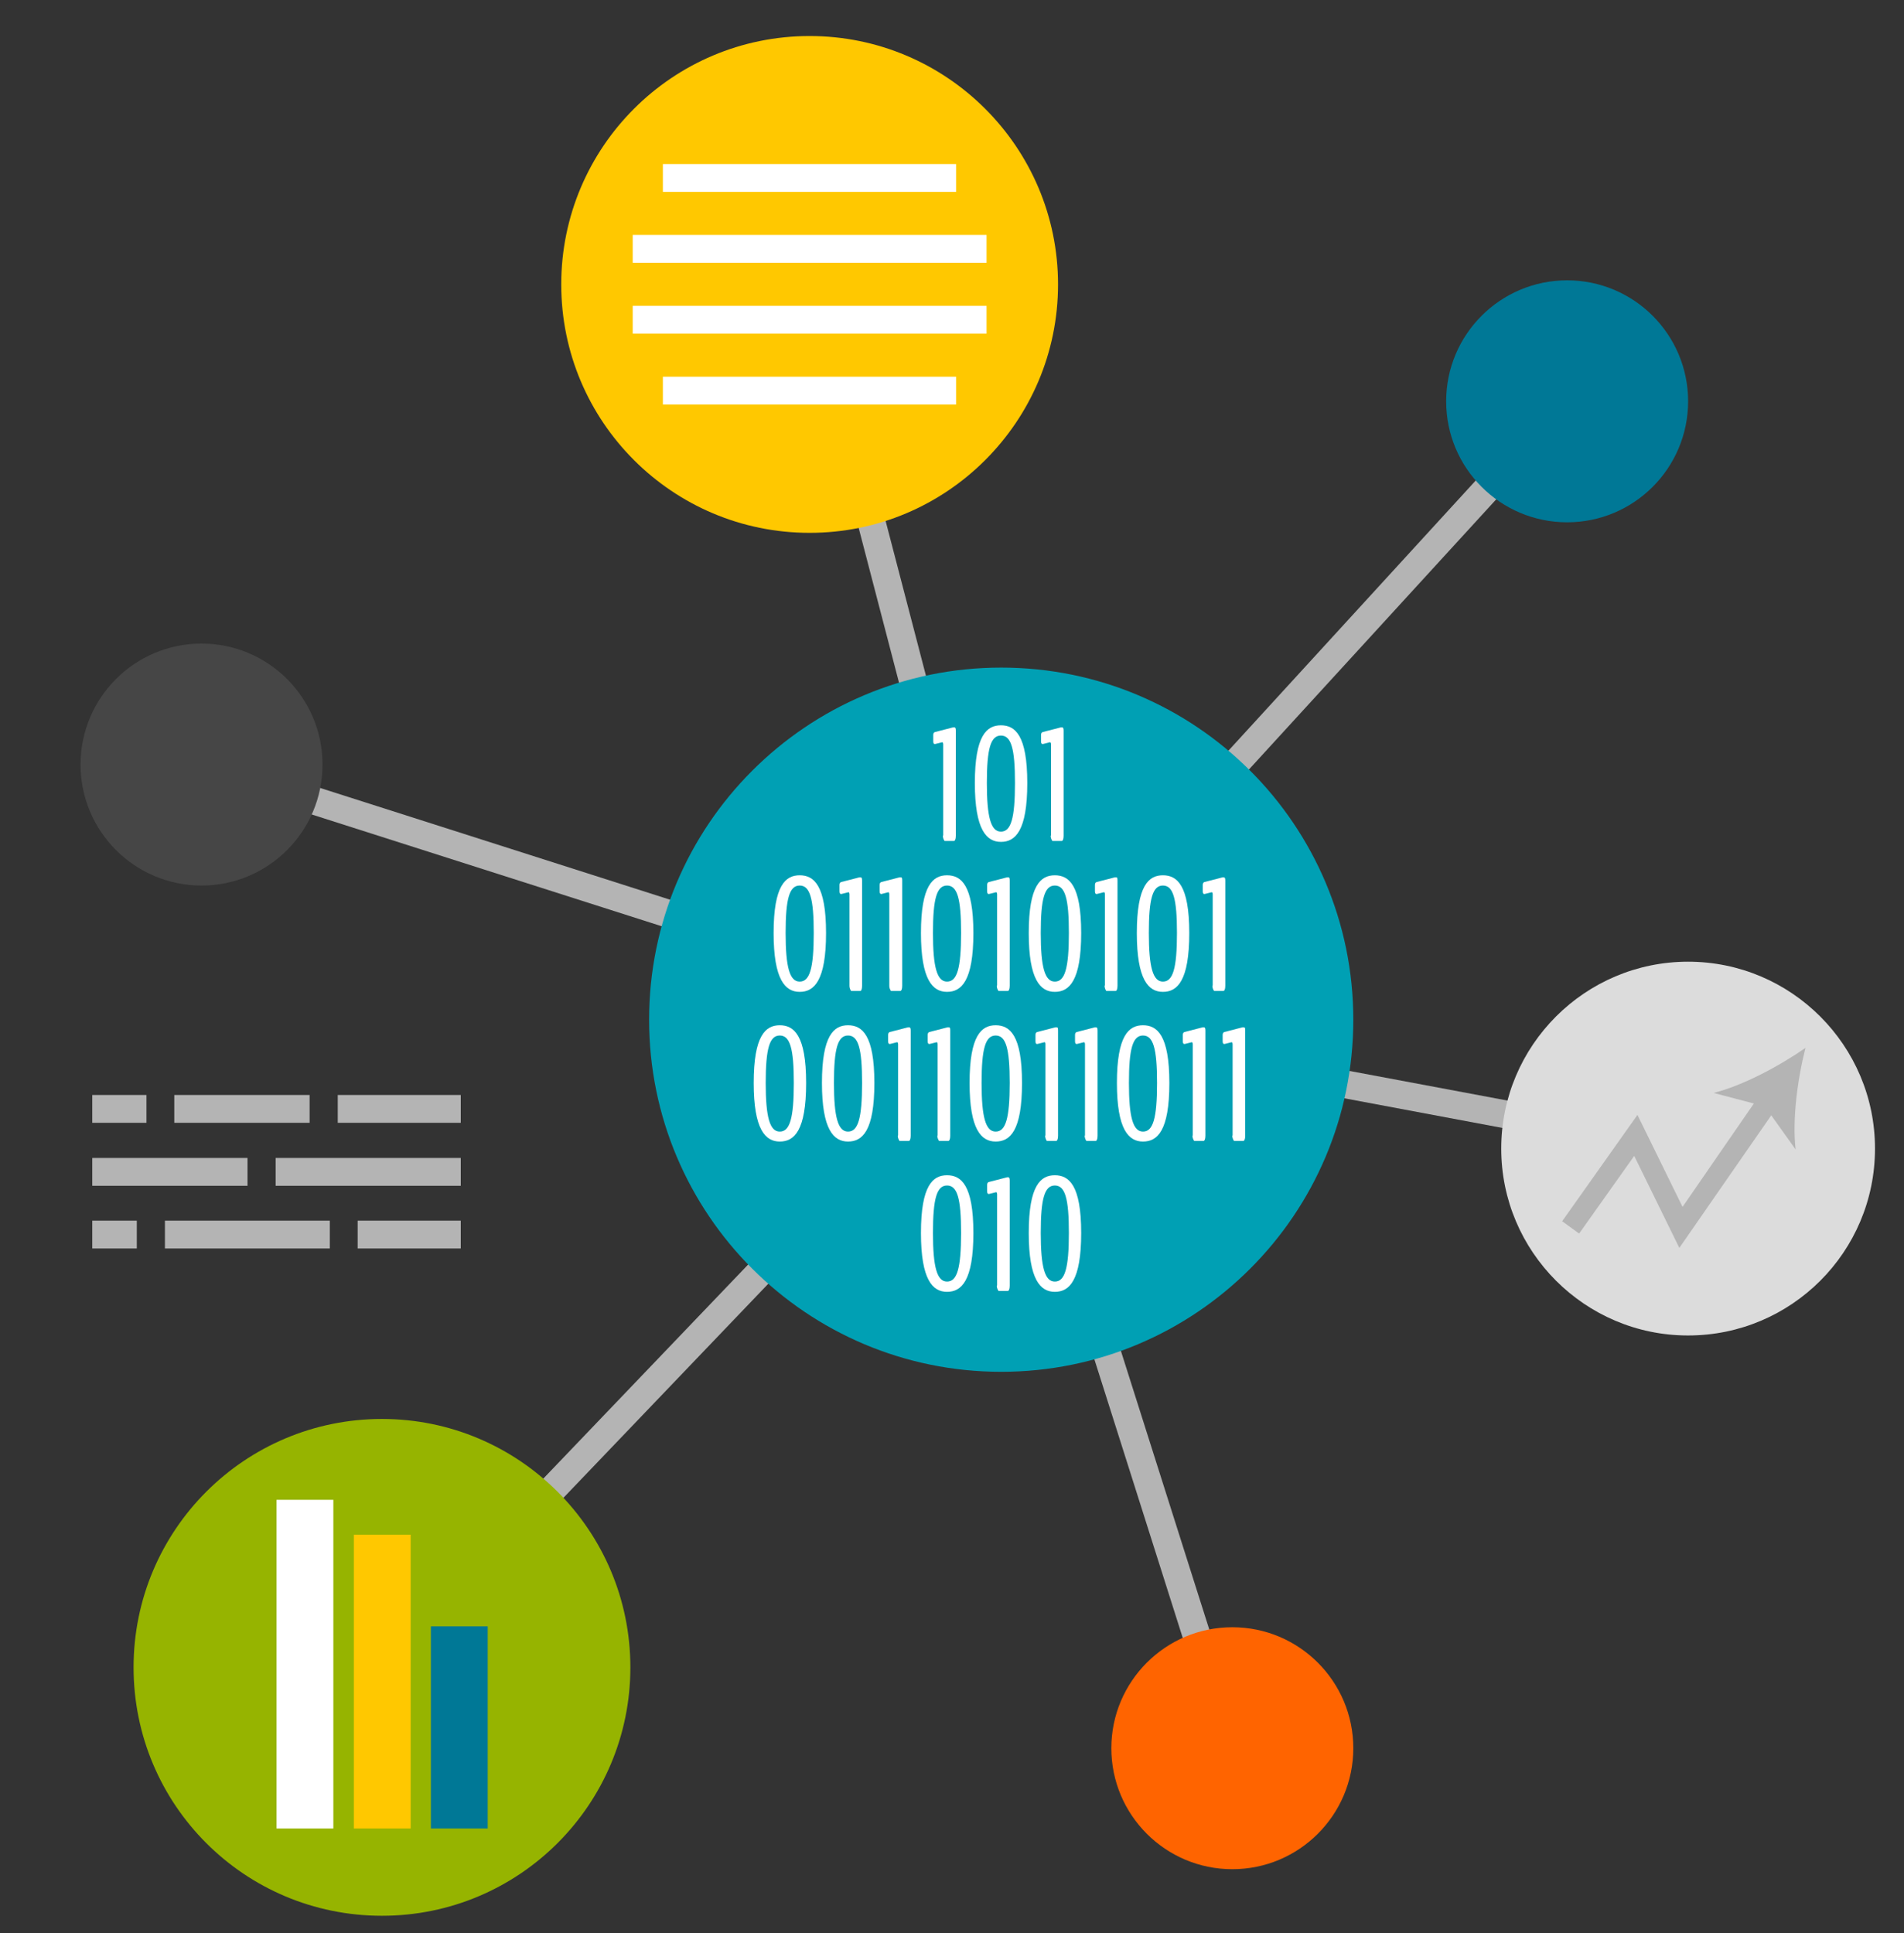 <?xml version="1.0" encoding="UTF-8"?>
<svg id="Capa_1" xmlns="http://www.w3.org/2000/svg" version="1.1" viewBox="0 0 65 66">
  <rect x="0" y="0" width="65" height="66" fill="#333333" stroke="none"/>
  <!-- Generator: Adobe Illustrator 29.4.0, SVG Export Plug-In . SVG Version: 2.1.0 Build 152)  -->
  <defs>
    <style>
      .st0 {
        fill: #fff;
      }

      .st1 {
        fill: #ffc800;
      }

      .st2 {
        fill: #b4b4b4;
      }

      .st3 {
        fill: #464646;
      }

      .st4 {
        fill: #00a0b4;
      }

      .st5 {
        fill: #ff6400;
      }

      .st6 {
        fill: #dcdcdc;
      }

      .st7 {
        fill: #96b400;
      }

      .st8 {
        fill: #007896;
      }
    </style>
  </defs>
  <rect class="st2" x="30.44" y="9.29" width=".95" height="25.94" transform="translate(-4.62 8.52) rotate(-14.61)"/>
  <rect class="st2" x="20.05" y="16.12" width=".95" height="28.66" transform="translate(-14.73 40.75) rotate(-72.29)"/>
  <rect class="st2" x="29.54" y="23.78" width="28.61" height=".95" transform="translate(-3.66 40.22) rotate(-47.53)"/>
  <rect class="st2" x="45.43" y="25.09" width=".95" height="23.85" transform="translate(1.07 75.31) rotate(-79.38)"/>
  <rect class="st2" x="37.65" y="34.2" width=".95" height="26.09" transform="translate(-12.5 13.74) rotate(-17.6)"/>
  <rect class="st2" x="8.33" y="45.39" width="30.58" height=".95" transform="translate(-25.85 31.22) rotate(-46.26)"/>
  <path class="st4" d="M46.2,34.81c0,6.64-5.38,12.02-12.02,12.02s-12.02-5.38-12.02-12.02,5.38-12.02,12.02-12.02,12.02,5.38,12.02,12.02Z"/>
  <path class="st1" d="M36.12,9.71c0,4.68-3.8,8.48-8.48,8.48s-8.48-3.79-8.48-8.48S22.96,1.23,27.64,1.23s8.48,3.8,8.48,8.48Z"/>
  <path class="st7" d="M21.52,56.92c0,4.68-3.79,8.48-8.48,8.48s-8.48-3.79-8.48-8.48,3.8-8.48,8.48-8.48,8.48,3.8,8.48,8.48Z"/>
  <path class="st6" d="M64.01,39.21c0,3.53-2.86,6.38-6.38,6.38s-6.38-2.86-6.38-6.38,2.86-6.38,6.38-6.38,6.38,2.86,6.38,6.38Z"/>
  <path class="st3" d="M11.01,26.1c0,2.28-1.85,4.13-4.13,4.13s-4.13-1.85-4.13-4.13,1.85-4.13,4.13-4.13,4.13,1.85,4.13,4.13Z"/>
  <path class="st5" d="M46.2,59.68c0,2.28-1.85,4.13-4.13,4.13s-4.13-1.85-4.13-4.13,1.85-4.13,4.13-4.13,4.13,1.85,4.13,4.13Z"/>
  <path class="st8" d="M57.63,13.7c0,2.28-1.85,4.13-4.13,4.13s-4.13-1.85-4.13-4.13,1.85-4.13,4.13-4.13,4.13,1.85,4.13,4.13Z"/>
  <g>
    <path class="st0" d="M32.2,28.52v-3.11c0-.05-.02-.08-.04-.07,0,0-.23.06-.24.06-.04,0-.06-.02-.06-.1v-.21c0-.07.03-.09.06-.1l.62-.16s.02,0,.04,0c.03,0,.05.02.05.11v3.59c0,.12-.03.18-.07.18h-.31s-.06-.06-.06-.18Z"/>
    <path class="st0" d="M33.28,26.73c0-1.63.41-1.97.89-1.97s.9.33.9,1.97-.41,2.01-.9,2.01-.89-.41-.89-2.01ZM34.65,26.73c0-1.18-.13-1.62-.48-1.62s-.48.45-.48,1.62.14,1.66.48,1.66.48-.44.48-1.66Z"/>
    <path class="st0" d="M35.88,28.52v-3.11c0-.05-.02-.08-.04-.07,0,0-.23.06-.24.06-.04,0-.06-.02-.06-.1v-.21c0-.07.03-.09.06-.1l.62-.16s.03,0,.03,0c.04,0,.06.02.06.11v3.59c0,.12-.03.18-.07.18h-.31s-.06-.06-.06-.18Z"/>
    <path class="st0" d="M26.41,31.85c0-1.63.41-1.97.89-1.97s.9.33.9,1.97-.41,2.01-.9,2.01-.89-.41-.89-2.01ZM27.78,31.85c0-1.18-.13-1.62-.48-1.62s-.48.45-.48,1.62.14,1.66.48,1.66.48-.44.48-1.66Z"/>
    <path class="st0" d="M29,33.64v-3.11c0-.05-.02-.08-.04-.07,0,0-.23.06-.24.06-.04,0-.06-.02-.06-.1v-.21c0-.07.03-.09.06-.1l.62-.16s.02,0,.04,0c.03,0,.05.02.05.11v3.59c0,.12-.03.18-.06.18h-.31s-.06-.06-.06-.18Z"/>
    <path class="st0" d="M30.36,33.64v-3.11c0-.05-.02-.08-.04-.07,0,0-.23.06-.23.06-.04,0-.06-.02-.06-.1v-.21c0-.07.03-.09.06-.1l.62-.16s.02,0,.04,0c.04,0,.05.02.05.11v3.59c0,.12-.03.18-.07.18h-.31s-.06-.06-.06-.18Z"/>
    <path class="st0" d="M31.44,31.85c0-1.63.41-1.97.89-1.97s.9.33.9,1.97-.41,2.01-.9,2.01-.89-.41-.89-2.01ZM32.81,31.85c0-1.18-.13-1.62-.48-1.62s-.48.45-.48,1.62.14,1.66.48,1.66.48-.44.48-1.66Z"/>
    <path class="st0" d="M34.04,33.64v-3.11c0-.05-.02-.08-.04-.07,0,0-.23.06-.24.06-.04,0-.06-.02-.06-.1v-.21c0-.07.03-.09.06-.1l.62-.16s.03,0,.04,0c.04,0,.05.02.05.11v3.59c0,.12-.03.18-.07.18h-.31s-.06-.06-.06-.18Z"/>
    <path class="st0" d="M35.12,31.85c0-1.63.41-1.97.89-1.97s.9.33.9,1.97-.41,2.01-.9,2.01-.89-.41-.89-2.01ZM36.49,31.85c0-1.18-.13-1.62-.48-1.62s-.48.45-.48,1.62.14,1.66.48,1.66.48-.44.48-1.66Z"/>
    <path class="st0" d="M37.72,33.64v-3.11c0-.05-.01-.08-.04-.07,0,0-.23.06-.24.06-.04,0-.06-.02-.06-.1v-.21c0-.07.03-.09.06-.1l.62-.16s.02,0,.04,0c.04,0,.05.02.05.11v3.59c0,.12-.03.18-.07.18h-.31s-.06-.06-.06-.18Z"/>
    <path class="st0" d="M38.81,31.85c0-1.63.41-1.97.89-1.97s.9.33.9,1.97-.41,2.01-.9,2.01-.89-.41-.89-2.01ZM40.18,31.85c0-1.18-.13-1.62-.48-1.62s-.48.45-.48,1.62.14,1.66.48,1.66.48-.44.48-1.66Z"/>
    <path class="st0" d="M41.4,33.64v-3.11c0-.05-.02-.08-.04-.07,0,0-.23.06-.24.06-.04,0-.06-.02-.06-.1v-.21c0-.07.03-.09.06-.1l.62-.16s.03,0,.03,0c.04,0,.06.02.06.11v3.59c0,.12-.03.18-.07.18h-.31s-.06-.06-.06-.18Z"/>
    <path class="st0" d="M25.73,36.97c0-1.63.41-1.97.89-1.97s.9.33.9,1.97-.41,2-.9,2-.89-.41-.89-2ZM27.1,36.97c0-1.18-.13-1.62-.48-1.62s-.48.45-.48,1.62.14,1.66.48,1.66.48-.44.48-1.66Z"/>
    <path class="st0" d="M28.06,36.97c0-1.63.41-1.97.89-1.97s.9.33.9,1.97-.41,2-.9,2-.89-.41-.89-2ZM29.43,36.97c0-1.18-.13-1.62-.48-1.62s-.48.45-.48,1.62.14,1.66.48,1.66.48-.44.48-1.66Z"/>
    <path class="st0" d="M30.66,38.76v-3.11c0-.05-.02-.08-.04-.07,0,0-.23.06-.24.06-.04,0-.06-.02-.06-.1v-.21c0-.07.03-.09.06-.1l.62-.16s.02,0,.04,0c.03,0,.05.02.05.11v3.59c0,.12-.03.18-.07.18h-.31s-.06-.07-.06-.18Z"/>
    <path class="st0" d="M32.01,38.76v-3.11c0-.05-.02-.08-.04-.07,0,0-.23.06-.24.06-.04,0-.06-.02-.06-.1v-.21c0-.07.03-.09.06-.1l.62-.16s.02,0,.04,0c.04,0,.05.02.05.11v3.59c0,.12-.03.18-.07.18h-.31s-.06-.07-.06-.18Z"/>
    <path class="st0" d="M33.1,36.97c0-1.63.41-1.97.89-1.97s.9.33.9,1.97-.41,2-.9,2-.89-.41-.89-2ZM34.47,36.97c0-1.18-.13-1.62-.48-1.62s-.48.45-.48,1.62.14,1.66.48,1.66.48-.44.48-1.66Z"/>
    <path class="st0" d="M35.69,38.76v-3.11c0-.05-.01-.08-.04-.07,0,0-.23.06-.24.06-.04,0-.06-.02-.06-.1v-.21c0-.07.03-.09.06-.1l.62-.16s.03,0,.04,0c.04,0,.05.02.05.11v3.59c0,.12-.03.18-.07.18h-.31s-.06-.07-.06-.18Z"/>
    <path class="st0" d="M37.04,38.76v-3.11c0-.05-.02-.08-.04-.07,0,0-.23.06-.24.06-.04,0-.06-.02-.06-.1v-.21c0-.07.03-.09.06-.1l.62-.16s.03,0,.03,0c.04,0,.06.02.06.11v3.59c0,.12-.03.18-.07.18h-.31s-.06-.07-.06-.18Z"/>
    <path class="st0" d="M38.13,36.97c0-1.63.41-1.97.89-1.97s.9.33.9,1.97-.41,2-.9,2-.89-.41-.89-2ZM39.5,36.97c0-1.18-.13-1.62-.48-1.62s-.48.45-.48,1.62.14,1.66.48,1.66.48-.44.48-1.66Z"/>
    <path class="st0" d="M40.72,38.76v-3.11c0-.05-.02-.08-.04-.07,0,0-.23.06-.24.06-.04,0-.06-.02-.06-.1v-.21c0-.07.03-.09.06-.1l.62-.16s.02,0,.04,0c.03,0,.05.02.05.11v3.59c0,.12-.03.18-.07.18h-.31s-.06-.07-.06-.18Z"/>
    <path class="st0" d="M42.08,38.76v-3.11c0-.05-.02-.08-.04-.07,0,0-.23.06-.24.06-.04,0-.06-.02-.06-.1v-.21c0-.07.03-.09.06-.1l.62-.16s.02,0,.04,0c.04,0,.05.02.05.11v3.59c0,.12-.03.18-.07.18h-.31s-.06-.07-.06-.18Z"/>
    <path class="st0" d="M31.44,42.09c0-1.63.41-1.97.89-1.97s.9.33.9,1.97-.41,2.01-.9,2.01-.89-.41-.89-2.01ZM32.81,42.09c0-1.18-.13-1.62-.48-1.62s-.48.45-.48,1.62.14,1.66.48,1.66.48-.44.48-1.66Z"/>
    <path class="st0" d="M34.04,43.88v-3.11c0-.05-.02-.08-.04-.07,0,0-.23.06-.24.06-.04,0-.06-.02-.06-.1v-.21c0-.07.03-.09.06-.1l.62-.16s.02,0,.04,0c.03,0,.05.02.05.11v3.59c0,.12-.03.18-.07.18h-.31s-.06-.07-.06-.18Z"/>
    <path class="st0" d="M35.12,42.09c0-1.63.41-1.97.89-1.97s.9.33.9,1.97-.41,2.01-.9,2.01-.89-.41-.89-2.01ZM36.49,42.09c0-1.18-.13-1.62-.48-1.62s-.48.45-.48,1.62.14,1.66.48,1.66.48-.44.48-1.66Z"/>
  </g>
  <g>
    <rect class="st0" x="9.44" y="51.2" width="1.94" height="11.22"/>
    <rect class="st1" x="12.08" y="52.39" width="1.94" height="10.03"/>
    <rect class="st8" x="14.71" y="55.52" width="1.94" height="6.9"/>
  </g>
  <g>
    <rect class="st0" x="22.63" y="5.6" width="10.01" height=".95"/>
    <rect class="st0" x="21.6" y="8.02" width="12.08" height=".95"/>
    <rect class="st0" x="21.6" y="10.44" width="12.08" height=".95"/>
    <rect class="st0" x="22.63" y="12.86" width="10.01" height=".95"/>
  </g>
  <g>
    <rect class="st2" x="11.53" y="37.38" width="4.2" height=".95"/>
    <rect class="st2" x="5.95" y="37.38" width="4.62" height=".95"/>
    <rect class="st2" x="3.15" y="37.38" width="1.85" height=".95"/>
    <rect class="st2" x="9.41" y="39.53" width="6.32" height=".95"/>
    <rect class="st2" x="3.15" y="39.53" width="5.3" height=".95"/>
    <rect class="st2" x="12.21" y="41.67" width="3.52" height=".95"/>
    <rect class="st2" x="5.63" y="41.67" width="5.63" height=".95"/>
    <rect class="st2" x="3.15" y="41.67" width="1.52" height=".95"/>
  </g>
  <g>
    <polygon class="st2" points="57.33 42.6 55.79 39.46 53.91 42.11 53.33 41.69 55.9 38.06 57.44 41.2 60.11 37.33 60.7 37.74 57.33 42.6"/>
    <path class="st2" d="M61.64,35.76c-.27,1.05-.46,2.45-.34,3.48l-1.05-1.47-1.75-.46c1-.25,2.25-.92,3.14-1.54Z"/>
  </g>
</svg>
